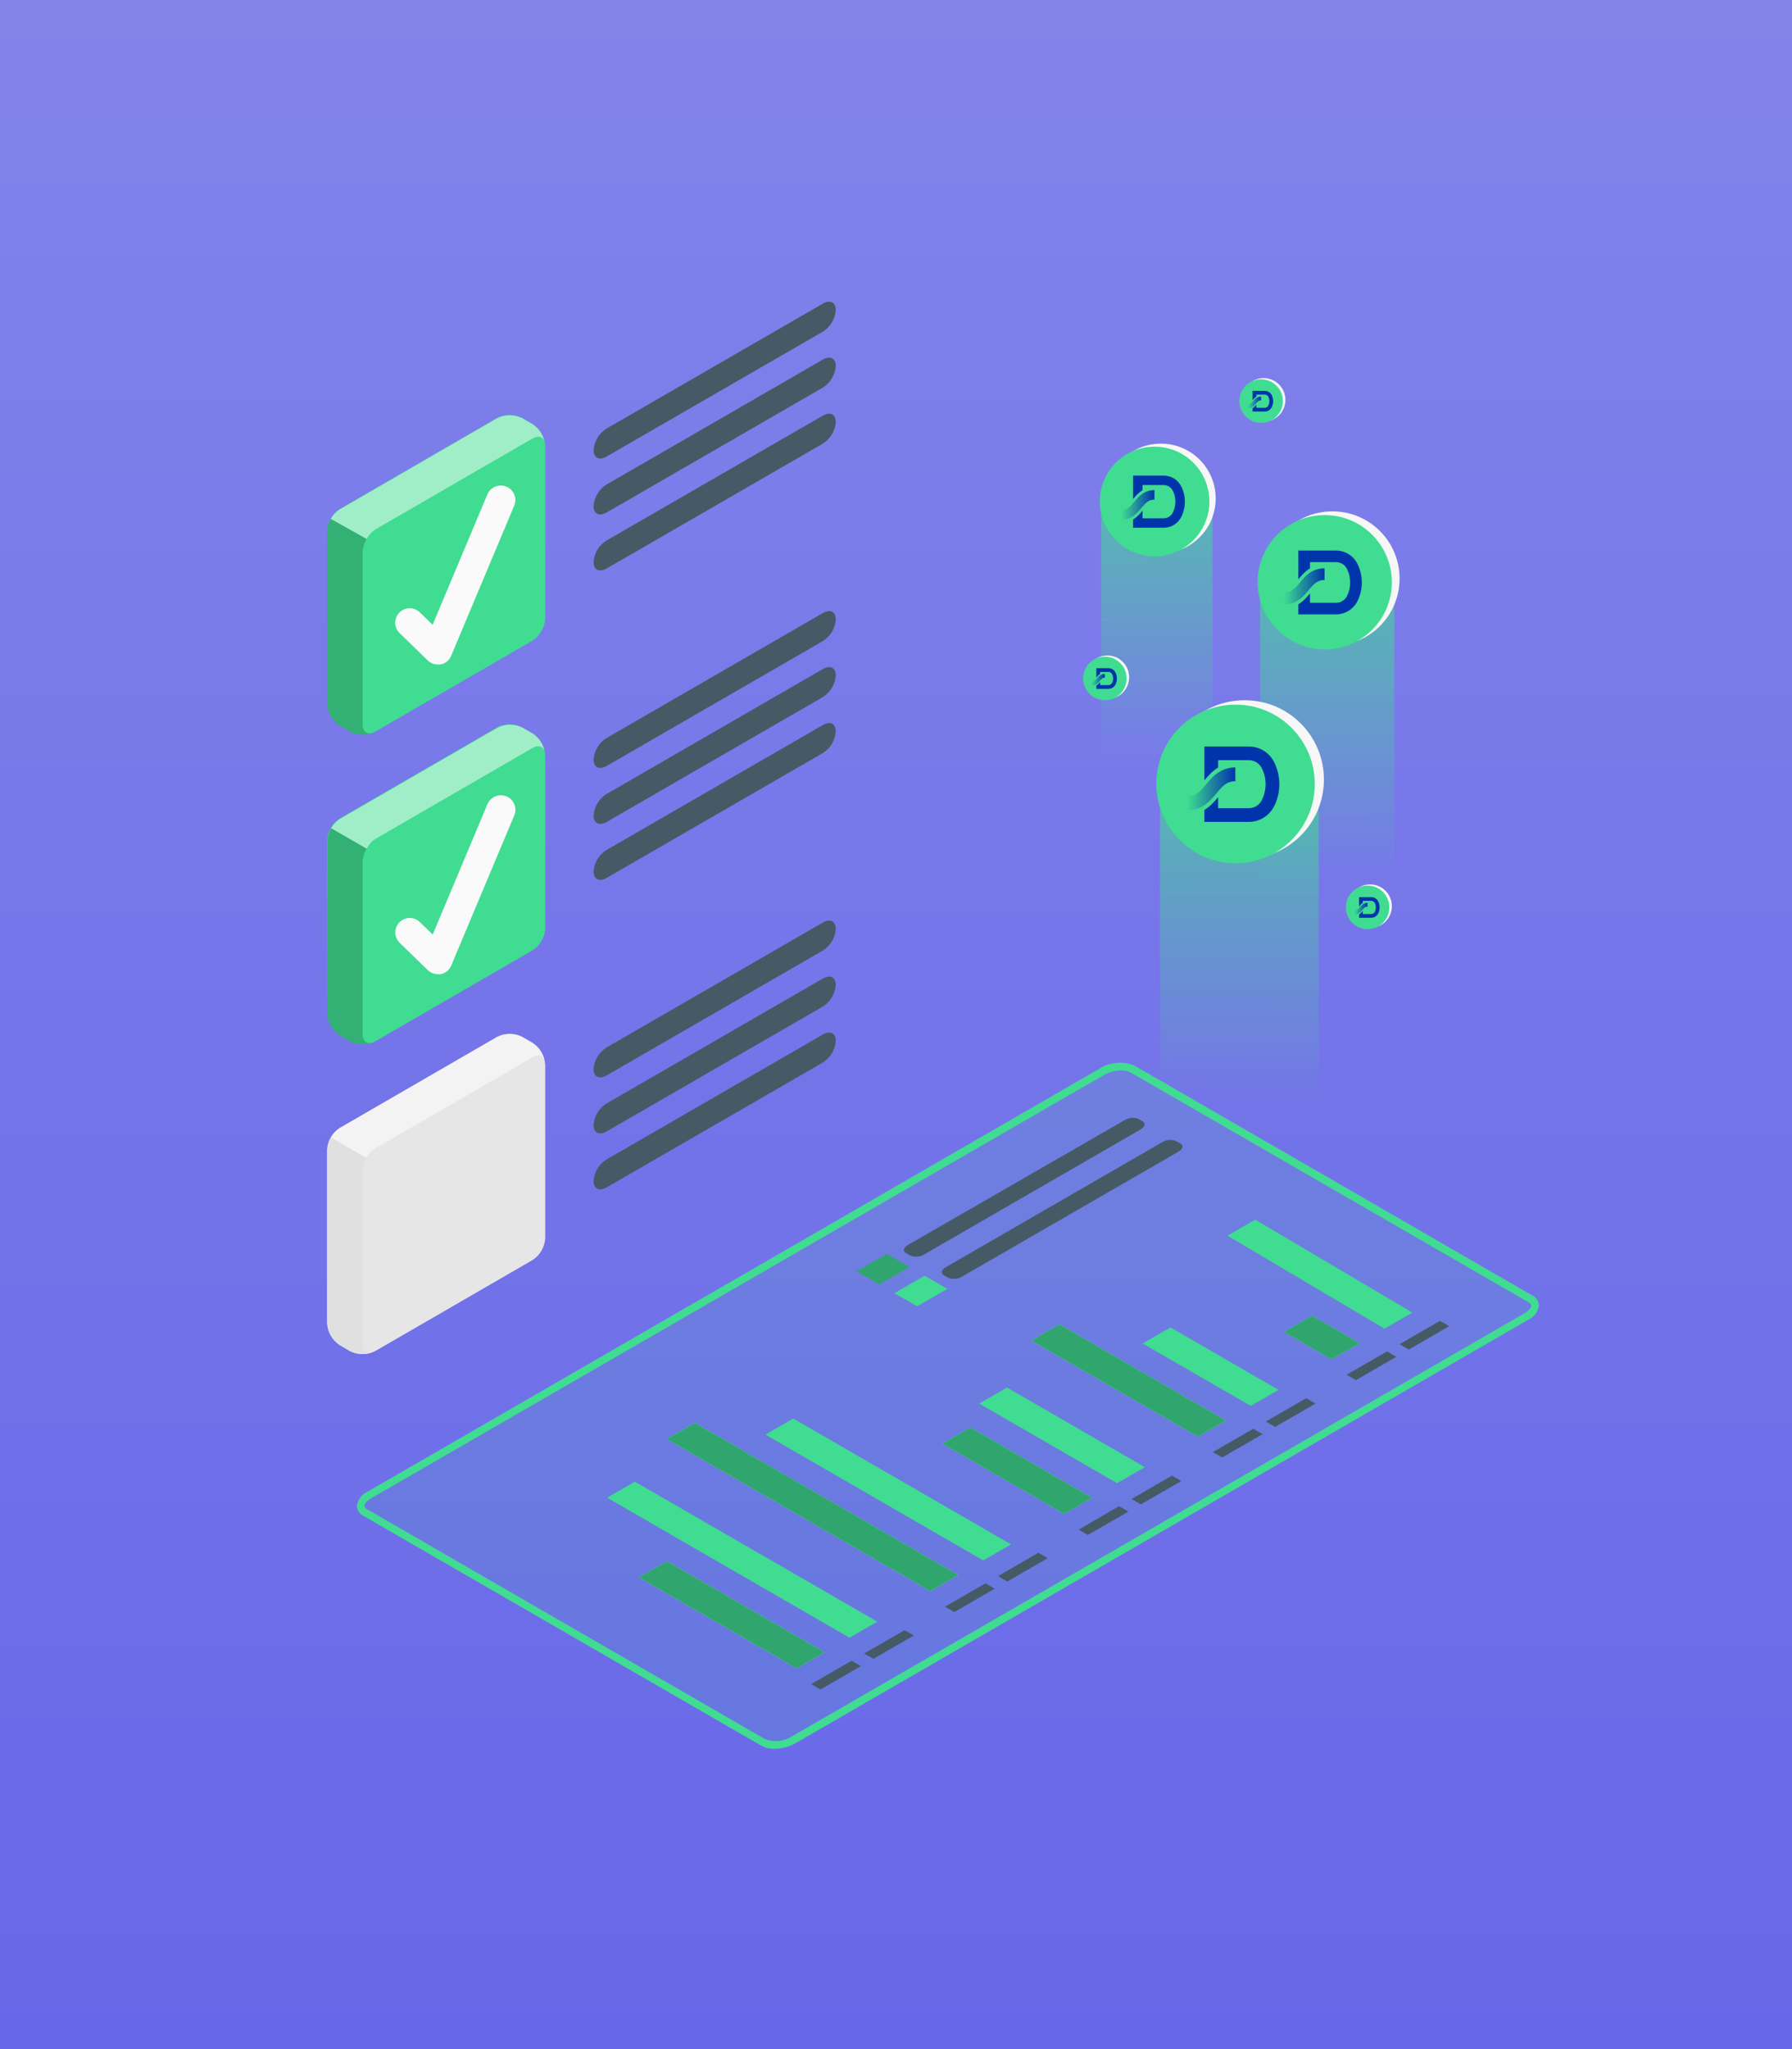 <svg width="630" height="720" viewBox="0 0 630 720" fill="none" xmlns="http://www.w3.org/2000/svg">
<rect width="630" height="720" fill="url(#paint0_linear_757_52562)"/>
<path d="M191.659 156.633C191.49 153.508 189.843 150.65 187.224 148.947L183.607 146.849C180.834 145.428 177.54 145.428 174.767 146.849L119.446 178.845C116.828 180.549 115.167 183.406 115.012 186.531V247.3C115.181 250.425 116.828 253.282 119.446 254.985L123.035 257.083C125.823 258.505 129.116 258.505 131.918 257.083L187.238 225.087C189.857 223.384 191.518 220.526 191.673 217.401V156.633H191.659Z" fill="#40DC91"/>
<path opacity="0.2" d="M115.014 247.314C115.183 250.439 116.83 253.297 119.448 255L123.038 257.097C125.571 258.364 128.528 258.491 131.146 257.435C129.048 258.223 127.472 257.041 127.472 254.606V193.753C127.57 192.19 128.063 190.684 128.908 189.375L116.295 182.308C115.507 183.632 115.056 185.138 115 186.686V247.314H115.014Z" fill="black"/>
<path opacity="0.5" d="M191.518 155.366C190.983 153.465 189.28 152.874 187.225 154.07L131.904 186.066C130.651 186.897 129.609 188.037 128.906 189.374L116.293 182.308C117.039 180.957 118.123 179.817 119.432 179L174.753 146.976C177.54 145.596 180.82 145.596 183.593 146.976L187.211 149.073C189.421 150.523 190.969 152.79 191.504 155.38L191.518 155.366Z" fill="white"/>
<path d="M178.007 170.99C175.389 169.906 172.405 171.159 171.321 173.763C171.321 173.777 171.321 173.791 171.307 173.805L152.092 219.54L147.518 215.106C145.477 213.177 142.253 213.276 140.325 215.317C138.438 217.316 138.481 220.441 140.423 222.397L150.347 232.04C151.304 232.969 152.585 233.49 153.908 233.476C154.246 233.518 154.584 233.518 154.922 233.476C156.569 233.138 157.934 232.026 158.596 230.477L180.696 177.873C181.893 175.311 180.795 172.271 178.233 171.074C178.162 171.046 178.092 171.004 178.021 170.976L178.007 170.99Z" fill="#FAFAFA"/>
<path d="M208.68 158.138C208.68 160.967 210.721 161.868 213.226 160.432L289.31 116.514C291.928 114.852 293.603 112.051 293.829 108.969C293.829 106.139 291.788 105.238 289.31 106.674L213.226 150.593C210.594 152.24 208.905 155.041 208.68 158.138Z" fill="#455A64"/>
<path d="M208.68 177.802C208.68 180.631 210.721 181.532 213.226 180.096L289.31 136.178C291.928 134.517 293.603 131.715 293.829 128.633C293.829 125.803 291.788 124.902 289.31 126.338L213.226 170.257C210.594 171.904 208.891 174.705 208.68 177.802Z" fill="#455A64"/>
<path d="M208.68 197.454C208.68 200.284 210.721 201.213 213.226 199.777L289.31 155.858C291.928 154.197 293.603 151.396 293.829 148.313C293.829 145.484 291.788 144.555 289.31 146.019L213.226 189.937C210.594 191.57 208.905 194.371 208.68 197.454Z" fill="#455A64"/>
<path d="M191.662 265.375C191.494 262.25 189.847 259.392 187.228 257.689L183.611 255.592C180.838 254.17 177.544 254.17 174.771 255.592L119.45 287.588C116.803 289.305 115.142 292.205 115.016 295.358V356.126C115.185 359.251 116.832 362.109 119.45 363.812L123.039 365.91C125.826 367.331 129.12 367.331 131.922 365.91L187.242 333.914C189.861 332.21 191.522 329.353 191.677 326.228V265.375H191.662Z" fill="#40DC91"/>
<path opacity="0.2" d="M115.014 356.138C115.183 359.263 116.83 362.121 119.448 363.824L123.038 365.922C125.571 367.189 128.528 367.315 131.146 366.26C129.048 367.048 127.472 365.865 127.472 363.43V302.493C127.584 300.958 128.077 299.48 128.908 298.199L116.436 290.992C115.647 292.315 115.197 293.822 115.141 295.37L115 356.138H115.014Z" fill="black"/>
<path opacity="0.5" d="M191.522 264.108C190.987 262.236 189.284 261.617 187.229 262.813L131.908 294.809C130.641 295.668 129.613 296.836 128.909 298.202L116.438 291.023C117.184 289.671 118.268 288.531 119.577 287.715L174.897 255.719C177.671 254.297 180.964 254.297 183.737 255.719L187.355 257.788C189.523 259.266 191.015 261.546 191.508 264.122L191.522 264.108Z" fill="white"/>
<path d="M178.007 279.818C175.388 278.748 172.404 280.015 171.334 282.633L152.12 328.368L147.545 323.934C145.504 322.005 142.28 322.104 140.352 324.145C138.466 326.144 138.508 329.269 140.45 331.225L150.374 340.868C151.332 341.797 152.613 342.318 153.936 342.303C154.274 342.346 154.611 342.346 154.949 342.303C156.596 341.966 157.962 340.854 158.623 339.305L180.723 286.701C181.92 284.139 180.808 281.099 178.246 279.902C178.176 279.86 178.091 279.832 178.021 279.804L178.007 279.818Z" fill="#FAFAFA"/>
<path d="M208.68 266.866C208.68 269.696 210.721 270.597 213.226 269.161L289.31 225.242C291.928 223.581 293.603 220.78 293.829 217.697C293.829 214.868 291.788 213.967 289.31 215.403L213.226 259.321C210.594 260.968 208.905 263.77 208.68 266.866Z" fill="#455A64"/>
<path d="M208.68 286.542C208.68 289.372 210.721 290.272 213.226 288.837L289.31 244.918C291.928 243.257 293.603 240.456 293.829 237.373C293.829 234.543 291.788 233.643 289.31 235.078L213.226 278.997C210.594 280.644 208.905 283.445 208.68 286.542Z" fill="#455A64"/>
<path d="M208.68 306.179C208.68 309.008 210.721 309.937 213.226 308.501L289.31 264.583C291.928 262.922 293.603 260.12 293.829 257.038C293.829 254.208 291.788 253.279 289.31 254.743L213.226 298.662C210.594 300.295 208.905 303.096 208.68 306.179Z" fill="#455A64"/>
<path d="M191.662 374.115C191.494 370.99 189.847 368.133 187.228 366.429L183.611 364.332C180.838 362.91 177.544 362.91 174.771 364.332L119.45 396.328C116.832 398.031 115.17 400.889 115.016 404.014V464.951C115.185 468.076 116.832 470.934 119.45 472.637L123.039 474.734C125.826 476.156 129.12 476.156 131.922 474.734L187.242 442.738C189.861 441.035 191.522 438.177 191.677 435.053V374.115H191.662Z" fill="#E6E6E6"/>
<path d="M115.014 464.951C115.183 468.076 116.83 470.934 119.448 472.637L123.038 474.734C125.571 476.001 128.528 476.128 131.146 475.072C129.048 475.86 127.472 474.706 127.472 472.243V411.249C127.528 409.701 127.979 408.194 128.767 406.871L116.295 399.664C115.507 400.987 115.056 402.493 115 404.042V464.951H115.014Z" fill="#E0E0E0"/>
<path opacity="0.5" d="M191.518 372.835C190.983 370.963 189.28 370.344 187.225 371.54L131.904 403.536C130.595 404.353 129.511 405.493 128.765 406.844L116.293 399.665C117.039 398.314 118.123 397.174 119.432 396.357L174.753 364.361C177.526 362.939 180.82 362.939 183.593 364.361L187.211 366.43C189.449 367.894 190.997 370.217 191.504 372.849L191.518 372.835Z" fill="white"/>
<path d="M208.68 375.607C208.68 378.436 210.721 379.337 213.226 377.901L289.31 333.982C291.928 332.321 293.603 329.52 293.829 326.437C293.829 323.608 291.788 322.707 289.31 324.143L213.226 368.062C210.594 369.709 208.905 372.51 208.68 375.607Z" fill="#455A64"/>
<path d="M208.68 395.284C208.68 398.114 210.721 399.015 213.226 397.579L289.31 353.66C291.928 351.999 293.603 349.198 293.829 346.115C293.829 343.286 291.788 342.385 289.31 343.821L213.226 387.739C210.594 389.386 208.905 392.188 208.68 395.284Z" fill="#455A64"/>
<path d="M208.68 414.923C208.68 417.752 210.721 418.681 213.226 417.246L289.31 373.327C291.928 371.666 293.603 368.865 293.829 365.782C293.829 362.952 291.788 362.023 289.31 363.487L213.226 407.406C210.594 409.039 208.905 411.84 208.68 414.923Z" fill="#455A64"/>
<path opacity="0.1" d="M128.349 531.422L268.34 612.264C271.817 613.629 275.73 613.305 278.94 611.391L536.639 462.63C539.975 460.673 540.651 457.942 538.131 456.492L398.14 375.651C394.663 374.285 390.75 374.609 387.54 376.524L129.841 525.313C126.505 527.241 125.829 529.972 128.349 531.422Z" fill="#40DC91"/>
<path d="M272.281 614.461C270.676 614.517 269.1 614.151 267.678 613.419L127.658 532.578C126.349 531.93 125.519 530.607 125.477 529.157C125.744 526.947 127.152 525.047 129.179 524.16L386.878 375.286C390.496 373.118 394.93 372.795 398.829 374.414L538.82 455.255C540.13 455.903 540.974 457.24 541.002 458.704C540.749 460.9 539.355 462.8 537.328 463.701L279.629 612.546C277.377 613.799 274.857 614.461 272.281 614.475V614.461ZM394.212 376.131C392.101 376.131 390.031 376.68 388.187 377.679L130.488 526.468C128.771 527.454 128.137 528.538 128.137 529.157C128.193 529.65 128.517 530.072 128.982 530.255L268.973 611.097C272.028 612.237 275.434 611.913 278.221 610.224L535.921 461.463C537.666 460.449 538.3 459.365 538.3 458.774C538.3 458.183 538.018 457.986 537.455 457.648L397.436 376.806C396.436 376.328 395.352 376.089 394.24 376.131H394.212Z" fill="#40DC91"/>
<path d="M280.024 586.194L224.703 554.226L234.486 548.609L289.807 580.549L280.024 586.194Z" fill="#40DC91"/>
<path d="M285.191 591.741L299.381 583.549L302.66 585.435L288.443 593.628L285.191 591.741Z" fill="#455A64"/>
<path d="M298.645 575.453L213.426 526.242L223.209 520.625L308.428 569.808L298.645 575.453Z" fill="#40DC91"/>
<path d="M303.812 581.001L318.002 572.809L321.282 574.667L307.064 582.859L303.812 581.001Z" fill="#455A64"/>
<path d="M327.052 559.041L234.484 505.621L244.296 499.99L336.807 553.411L327.052 559.041Z" fill="#40DC91"/>
<path d="M332.219 564.546L346.436 556.353L349.688 558.239L335.499 566.446L332.219 564.546Z" fill="#455A64"/>
<path d="M345.676 548.301L269.086 504.086L278.883 498.441L355.431 542.642L345.676 548.301Z" fill="#40DC91"/>
<path d="M350.855 553.806L365.045 545.613L368.324 547.499L354.107 555.706L350.855 553.806Z" fill="#455A64"/>
<path d="M374.083 531.901L331.375 507.253L341.186 501.637L383.866 526.271L374.083 531.901Z" fill="#40DC91"/>
<path d="M379.207 537.477L393.396 529.242L396.676 531.142L382.459 539.335L379.207 537.477Z" fill="#455A64"/>
<path d="M392.718 521.162L344.238 493.178L354.021 487.533L402.487 515.531L392.718 521.162Z" fill="#40DC91"/>
<path d="M397.832 526.707L412.021 518.5L415.301 520.4L401.084 528.593L397.832 526.707Z" fill="#455A64"/>
<path d="M421.099 504.761L362.695 471.048L372.479 465.389L430.868 499.116L421.099 504.761Z" fill="#40DC91"/>
<path d="M426.406 510.224L440.624 502.031L443.875 503.918L429.686 512.11L426.406 510.224Z" fill="#455A64"/>
<path d="M439.72 493.994L401.699 472.063L411.482 466.418L449.503 488.377L439.72 493.994Z" fill="#40DC91"/>
<path d="M445.027 499.484L459.217 491.291L462.496 493.177L448.279 501.37L445.027 499.484Z" fill="#455A64"/>
<path d="M468.128 477.608L451.504 468.022L461.287 462.363L477.912 471.949L468.128 477.608Z" fill="#40DC91"/>
<path d="M280.024 586.194L224.703 554.226L234.486 548.609L289.807 580.549L280.024 586.194Z" fill="#40DC91"/>
<path d="M327.052 559.041L234.484 505.621L244.296 499.99L336.807 553.411L327.052 559.041Z" fill="#40DC91"/>
<path d="M374.083 531.901L331.375 507.253L341.186 501.637L383.866 526.271L374.083 531.901Z" fill="#40DC91"/>
<path d="M421.099 504.761L362.695 471.048L372.479 465.389L430.868 499.116L421.099 504.761Z" fill="#40DC91"/>
<path d="M468.128 477.608L451.504 468.022L461.287 462.363L477.912 471.949L468.128 477.608Z" fill="#40DC91"/>
<path d="M473.406 483.056L487.624 474.863L490.875 476.749L476.686 484.956L473.406 483.056Z" fill="#455A64"/>
<path d="M486.752 466.87L431.516 434.184L441.299 428.539L496.535 461.211L486.752 466.87Z" fill="#40DC91"/>
<path d="M492.043 472.316L506.232 464.123L509.498 465.981L495.281 474.188L492.043 472.316Z" fill="#455A64"/>
<path d="M311.765 440.572L301.109 446.71L309.105 451.313L319.733 445.189L311.765 440.572Z" fill="#40DC91"/>
<path opacity="0.25" d="M311.765 440.572L301.109 446.71L309.105 451.313L319.733 445.189L311.765 440.572Z" fill="black"/>
<path d="M395.31 393.628L319.17 437.463C317.649 438.335 317.326 439.588 318.494 440.292L320.042 441.193C321.633 441.826 323.435 441.657 324.899 440.771L401.011 396.852C402.531 395.951 402.855 394.698 401.686 394.022L400.166 393.15C398.561 392.544 396.76 392.713 395.31 393.628Z" fill="#455A64"/>
<path d="M325.07 448.26L314.414 454.397L322.424 459L333.08 452.877L325.07 448.26Z" fill="#40DC91"/>
<path d="M408.624 401.314L332.512 445.261C330.964 446.134 330.64 447.386 331.809 448.09L333.357 448.991C334.948 449.625 336.749 449.456 338.213 448.569L414.325 404.65C415.846 403.749 416.169 402.496 415.029 401.821L413.481 400.948C411.89 400.3 410.088 400.441 408.624 401.314Z" fill="#455A64"/>
<path d="M280.024 586.194L224.703 554.226L234.486 548.609L289.807 580.549L280.024 586.194Z" fill="#40DC91"/>
<path d="M327.052 559.041L234.484 505.621L244.296 499.99L336.807 553.411L327.052 559.041Z" fill="#40DC91"/>
<path d="M374.083 531.901L331.375 507.253L341.186 501.637L383.866 526.271L374.083 531.901Z" fill="#40DC91"/>
<path d="M421.099 504.761L362.695 471.048L372.479 465.389L430.868 499.116L421.099 504.761Z" fill="#40DC91"/>
<path d="M280.024 586.194L224.703 554.226L234.486 548.609L289.807 580.549L280.024 586.194Z" fill="#40DC91"/>
<path d="M327.052 559.041L234.484 505.621L244.296 499.99L336.807 553.411L327.052 559.041Z" fill="#40DC91"/>
<path d="M374.083 531.901L331.375 507.253L341.186 501.637L383.866 526.271L374.083 531.901Z" fill="#40DC91"/>
<path d="M421.099 504.761L362.695 471.048L372.479 465.389L430.868 499.116L421.099 504.761Z" fill="#40DC91"/>
<path d="M468.128 477.608L451.504 468.022L461.287 462.363L477.912 471.949L468.128 477.608Z" fill="#40DC91"/>
<path opacity="0.25" d="M280.024 586.194L224.703 554.226L234.486 548.609L289.807 580.549L280.024 586.194Z" fill="black"/>
<path opacity="0.25" d="M327.052 559.041L234.484 505.621L244.296 499.99L336.807 553.411L327.052 559.041Z" fill="black"/>
<path opacity="0.25" d="M374.083 531.901L331.375 507.253L341.186 501.637L383.866 526.271L374.083 531.901Z" fill="black"/>
<path opacity="0.25" d="M421.099 504.761L362.695 471.048L372.479 465.389L430.868 499.116L421.099 504.761Z" fill="black"/>
<path opacity="0.25" d="M468.128 477.608L451.504 468.022L461.287 462.363L477.912 471.949L468.128 477.608Z" fill="black"/>
<path d="M463.574 406.805H407.842V280.983C407.842 265.593 420.318 253.117 435.708 253.117C451.098 253.117 463.574 265.593 463.574 280.983V406.805Z" fill="url(#paint1_linear_757_52562)"/>
<path d="M490.203 327.594H443.001V206.616C443.001 193.581 453.567 183.014 466.602 183.014C479.636 183.014 490.203 193.581 490.203 206.616V327.594Z" fill="url(#paint2_linear_757_52562)"/>
<path d="M426.293 282.816H387.102V176.55C387.102 165.728 395.875 156.955 406.697 156.955C417.52 156.955 426.293 165.728 426.293 176.55V282.816Z" fill="url(#paint3_linear_757_52562)"/>
<g filter="url(#filter0_d_757_52562)">
<path d="M437.573 301.773C452.904 301.773 465.439 289.376 465.439 273.907C465.439 258.575 453.042 246.041 437.573 246.041C422.103 246.041 409.707 258.437 409.707 273.907C409.707 289.273 422.103 301.773 437.573 301.773Z" fill="#F7F7F7"/>
<path d="M434.362 303.325C449.693 303.325 462.228 290.929 462.228 275.46C462.228 260.128 449.832 247.594 434.362 247.594C418.892 247.594 406.496 259.99 406.496 275.46C406.634 290.791 419.031 303.325 434.362 303.325Z" fill="#40DC91"/>
<path d="M424.002 275.63C421.826 278.254 420.341 279.843 417.406 279.843V284.677C422.758 284.677 425.486 281.362 427.696 278.703C429.872 276.079 431.356 274.49 434.292 274.49V269.656C428.939 269.691 426.211 272.971 424.002 275.63Z" fill="url(#paint4_linear_757_52562)"/>
<path d="M447.931 267.793C446.239 264.409 442.82 262.303 439.022 262.303H423.414V274.216C424.657 272.731 426.142 270.97 428.248 269.692V267.102H439.022C440.99 267.102 442.716 268.173 443.614 269.934C445.375 273.456 445.375 277.634 443.614 281.156C442.751 282.883 440.99 283.988 439.022 283.988H428.248V280.086C427.005 281.571 425.52 283.332 423.414 284.609V288.787H439.022C442.82 288.787 446.204 286.681 447.931 283.297C450.382 278.497 450.382 272.662 447.931 267.793Z" fill="#0034AB"/>
</g>
<g filter="url(#filter1_d_757_52562)">
<path d="M468.437 226.882C481.422 226.882 492.038 216.383 492.038 203.281C492.038 190.296 481.539 179.68 468.437 179.68C455.335 179.68 444.836 190.179 444.836 203.281C444.836 216.295 455.335 226.882 468.437 226.882Z" fill="#F7F7F7"/>
<path d="M465.718 228.198C478.703 228.198 489.32 217.699 489.32 204.597C489.32 191.612 478.82 180.996 465.718 180.996C452.616 180.996 442.117 191.495 442.117 204.597C442.234 217.582 452.733 228.198 465.718 228.198Z" fill="#40DC91"/>
<path d="M456.945 204.741C455.103 206.964 453.845 208.309 451.359 208.309V212.403C455.892 212.403 458.203 209.596 460.075 207.344C461.917 205.121 463.175 203.776 465.66 203.776V199.682C461.127 199.711 458.817 202.489 456.945 204.741Z" fill="url(#paint5_linear_757_52562)"/>
<path d="M477.214 198.103C475.781 195.237 472.885 193.453 469.668 193.453H456.449V203.543C457.502 202.285 458.76 200.794 460.544 199.712V197.518H469.668C471.335 197.518 472.797 198.425 473.558 199.916C475.049 202.899 475.049 206.438 473.558 209.421C472.827 210.883 471.335 211.819 469.668 211.819H460.544V208.515C459.491 209.772 458.233 211.264 456.449 212.346V215.884H469.668C472.885 215.884 475.751 214.1 477.214 211.234C479.29 207.169 479.29 202.227 477.214 198.103Z" fill="#0034AB"/>
</g>
<g filter="url(#filter2_d_757_52562)">
<path d="M408.129 194.406C418.726 194.406 427.39 185.837 427.39 175.144C427.39 164.547 418.821 155.883 408.129 155.883C397.436 155.883 388.867 164.451 388.867 175.144C388.867 185.765 397.436 194.406 408.129 194.406Z" fill="#F7F7F7"/>
<path d="M405.91 195.48C416.507 195.48 425.171 186.911 425.171 176.218C425.171 165.621 416.603 156.957 405.91 156.957C395.217 156.957 386.648 165.526 386.648 176.218C386.744 186.816 395.313 195.48 405.91 195.48Z" fill="#40DC91"/>
<path d="M398.75 176.336C397.247 178.15 396.22 179.248 394.191 179.248V182.59C397.891 182.59 399.777 180.298 401.304 178.46C402.808 176.646 403.834 175.549 405.863 175.549V172.207C402.163 172.231 400.278 174.498 398.75 176.336Z" fill="url(#paint6_linear_757_52562)"/>
<path d="M415.29 170.918C414.12 168.579 411.758 167.123 409.132 167.123H398.344V175.357C399.203 174.331 400.229 173.114 401.685 172.231V170.441H409.132C410.493 170.441 411.686 171.181 412.306 172.398C413.524 174.832 413.524 177.72 412.306 180.155C411.71 181.348 410.493 182.112 409.132 182.112H401.685V179.415C400.826 180.441 399.8 181.659 398.344 182.542V185.43H409.132C411.758 185.43 414.097 183.974 415.29 181.635C416.985 178.317 416.985 174.283 415.29 170.918Z" fill="#0034AB"/>
</g>
<g filter="url(#filter3_d_757_52562)">
<path d="M444.242 148.164C448.451 148.164 451.891 144.762 451.891 140.516C451.891 136.307 448.488 132.867 444.242 132.867C439.996 132.867 436.594 136.269 436.594 140.516C436.594 144.733 439.996 148.164 444.242 148.164Z" fill="#F7F7F7"/>
<path d="M443.36 148.59C447.568 148.59 451.008 145.187 451.008 140.941C451.008 136.733 447.606 133.293 443.36 133.293C439.113 133.293 435.711 136.695 435.711 140.941C435.749 145.15 439.151 148.59 443.36 148.59Z" fill="#40DC91"/>
<path d="M440.517 140.991C439.92 141.711 439.513 142.147 438.707 142.147V143.474C440.176 143.474 440.925 142.564 441.531 141.835C442.129 141.114 442.536 140.678 443.342 140.678V139.351C441.873 139.361 441.124 140.261 440.517 140.991Z" fill="url(#paint7_linear_757_52562)"/>
<path d="M447.085 138.839C446.62 137.91 445.682 137.332 444.639 137.332H440.355V140.602C440.697 140.194 441.104 139.711 441.682 139.36V138.649H444.639C445.18 138.649 445.654 138.943 445.9 139.427C446.383 140.393 446.383 141.54 445.9 142.507C445.663 142.981 445.18 143.284 444.639 143.284H441.682V142.213C441.341 142.621 440.934 143.104 440.355 143.455V144.601H444.639C445.682 144.601 446.611 144.023 447.085 143.094C447.758 141.777 447.758 140.175 447.085 138.839Z" fill="#0034AB"/>
</g>
<g filter="url(#filter4_d_757_52562)">
<path d="M389.309 245.614C393.517 245.614 396.957 242.211 396.957 237.965C396.957 233.757 393.555 230.316 389.309 230.316C385.063 230.316 381.66 233.719 381.66 237.965C381.66 242.183 385.063 245.614 389.309 245.614Z" fill="#F7F7F7"/>
<path d="M388.43 246.039C392.638 246.039 396.079 242.637 396.079 238.391C396.079 234.183 392.676 230.742 388.43 230.742C384.184 230.742 380.781 234.145 380.781 238.391C380.819 242.599 384.222 246.039 388.43 246.039Z" fill="#40DC91"/>
<path d="M385.588 238.44C384.991 239.161 384.583 239.597 383.777 239.597V240.924C385.246 240.924 385.995 240.014 386.602 239.284C387.199 238.564 387.606 238.128 388.412 238.128V236.801C386.943 236.81 386.194 237.711 385.588 238.44Z" fill="url(#paint8_linear_757_52562)"/>
<path d="M392.155 236.288C391.691 235.359 390.752 234.781 389.71 234.781H385.426V238.051C385.767 237.644 386.175 237.16 386.753 236.81V236.099H389.71C390.25 236.099 390.724 236.392 390.97 236.876C391.454 237.843 391.454 238.989 390.97 239.956C390.733 240.43 390.25 240.733 389.71 240.733H386.753V239.662C386.411 240.07 386.004 240.553 385.426 240.904V242.051H389.71C390.752 242.051 391.681 241.473 392.155 240.544C392.828 239.226 392.828 237.625 392.155 236.288Z" fill="#0034AB"/>
</g>
<g filter="url(#filter5_d_757_52562)">
<path d="M481.672 326.051C485.88 326.051 489.321 322.649 489.321 318.403C489.321 314.194 485.918 310.754 481.672 310.754C477.426 310.754 474.023 314.156 474.023 318.403C474.023 322.62 477.426 326.051 481.672 326.051Z" fill="#F7F7F7"/>
<path d="M480.789 326.477C484.997 326.477 488.438 323.074 488.438 318.828C488.438 314.62 485.035 311.18 480.789 311.18C476.543 311.18 473.141 314.582 473.141 318.828C473.179 323.037 476.581 326.477 480.789 326.477Z" fill="#40DC91"/>
<path d="M477.947 318.876C477.35 319.596 476.942 320.032 476.137 320.032V321.359C477.606 321.359 478.355 320.449 478.961 319.72C479.558 318.999 479.966 318.563 480.771 318.563V317.236C479.302 317.246 478.554 318.146 477.947 318.876Z" fill="url(#paint9_linear_757_52562)"/>
<path d="M484.514 316.724C484.05 315.795 483.112 315.217 482.069 315.217H477.785V318.487C478.126 318.079 478.534 317.596 479.112 317.245V316.534H482.069C482.609 316.534 483.083 316.828 483.33 317.311C483.813 318.278 483.813 319.425 483.33 320.392C483.093 320.866 482.609 321.169 482.069 321.169H479.112V320.098C478.771 320.505 478.363 320.989 477.785 321.34V322.486H482.069C483.112 322.486 484.041 321.908 484.514 320.979C485.187 319.662 485.187 318.06 484.514 316.724Z" fill="#0034AB"/>
</g>
<defs>
<filter id="filter0_d_757_52562" x="384.723" y="224.268" width="102.488" height="100.83" filterUnits="userSpaceOnUse" color-interpolation-filters="sRGB">
<feFlood flood-opacity="0" result="BackgroundImageFix"/>
<feColorMatrix in="SourceAlpha" type="matrix" values="0 0 0 0 0 0 0 0 0 0 0 0 0 0 0 0 0 0 127 0" result="hardAlpha"/>
<feOffset/>
<feGaussianBlur stdDeviation="10.886"/>
<feComposite in2="hardAlpha" operator="out"/>
<feColorMatrix type="matrix" values="0 0 0 0 0.25 0 0 0 0 0.862 0 0 0 0 0.568 0 0 0 1 0"/>
<feBlend mode="normal" in2="BackgroundImageFix" result="effect1_dropShadow_757_52562"/>
<feBlend mode="normal" in="SourceGraphic" in2="effect1_dropShadow_757_52562" result="shape"/>
</filter>
<filter id="filter1_d_757_52562" x="423.677" y="161.239" width="86.802" height="85.4" filterUnits="userSpaceOnUse" color-interpolation-filters="sRGB">
<feFlood flood-opacity="0" result="BackgroundImageFix"/>
<feColorMatrix in="SourceAlpha" type="matrix" values="0 0 0 0 0 0 0 0 0 0 0 0 0 0 0 0 0 0 127 0" result="hardAlpha"/>
<feOffset/>
<feGaussianBlur stdDeviation="9.22"/>
<feComposite in2="hardAlpha" operator="out"/>
<feColorMatrix type="matrix" values="0 0 0 0 0.25 0 0 0 0 0.862 0 0 0 0 0.568 0 0 0 1 0"/>
<feBlend mode="normal" in2="BackgroundImageFix" result="effect1_dropShadow_757_52562"/>
<feBlend mode="normal" in="SourceGraphic" in2="effect1_dropShadow_757_52562" result="shape"/>
</filter>
<filter id="filter2_d_757_52562" x="371.599" y="140.833" width="70.841" height="69.697" filterUnits="userSpaceOnUse" color-interpolation-filters="sRGB">
<feFlood flood-opacity="0" result="BackgroundImageFix"/>
<feColorMatrix in="SourceAlpha" type="matrix" values="0 0 0 0 0 0 0 0 0 0 0 0 0 0 0 0 0 0 127 0" result="hardAlpha"/>
<feOffset/>
<feGaussianBlur stdDeviation="7.525"/>
<feComposite in2="hardAlpha" operator="out"/>
<feColorMatrix type="matrix" values="0 0 0 0 0.25 0 0 0 0 0.862 0 0 0 0 0.568 0 0 0 1 0"/>
<feBlend mode="normal" in2="BackgroundImageFix" result="effect1_dropShadow_757_52562"/>
<feBlend mode="normal" in="SourceGraphic" in2="effect1_dropShadow_757_52562" result="shape"/>
</filter>
<filter id="filter3_d_757_52562" x="429.735" y="126.891" width="28.132" height="27.675" filterUnits="userSpaceOnUse" color-interpolation-filters="sRGB">
<feFlood flood-opacity="0" result="BackgroundImageFix"/>
<feColorMatrix in="SourceAlpha" type="matrix" values="0 0 0 0 0 0 0 0 0 0 0 0 0 0 0 0 0 0 127 0" result="hardAlpha"/>
<feOffset/>
<feGaussianBlur stdDeviation="2.988"/>
<feComposite in2="hardAlpha" operator="out"/>
<feColorMatrix type="matrix" values="0 0 0 0 0.25 0 0 0 0 0.862 0 0 0 0 0.568 0 0 0 1 0"/>
<feBlend mode="normal" in2="BackgroundImageFix" result="effect1_dropShadow_757_52562"/>
<feBlend mode="normal" in="SourceGraphic" in2="effect1_dropShadow_757_52562" result="shape"/>
</filter>
<filter id="filter4_d_757_52562" x="374.805" y="224.34" width="28.128" height="27.675" filterUnits="userSpaceOnUse" color-interpolation-filters="sRGB">
<feFlood flood-opacity="0" result="BackgroundImageFix"/>
<feColorMatrix in="SourceAlpha" type="matrix" values="0 0 0 0 0 0 0 0 0 0 0 0 0 0 0 0 0 0 127 0" result="hardAlpha"/>
<feOffset/>
<feGaussianBlur stdDeviation="2.988"/>
<feComposite in2="hardAlpha" operator="out"/>
<feColorMatrix type="matrix" values="0 0 0 0 0.25 0 0 0 0 0.862 0 0 0 0 0.568 0 0 0 1 0"/>
<feBlend mode="normal" in2="BackgroundImageFix" result="effect1_dropShadow_757_52562"/>
<feBlend mode="normal" in="SourceGraphic" in2="effect1_dropShadow_757_52562" result="shape"/>
</filter>
<filter id="filter5_d_757_52562" x="467.164" y="304.778" width="28.132" height="27.675" filterUnits="userSpaceOnUse" color-interpolation-filters="sRGB">
<feFlood flood-opacity="0" result="BackgroundImageFix"/>
<feColorMatrix in="SourceAlpha" type="matrix" values="0 0 0 0 0 0 0 0 0 0 0 0 0 0 0 0 0 0 127 0" result="hardAlpha"/>
<feOffset/>
<feGaussianBlur stdDeviation="2.988"/>
<feComposite in2="hardAlpha" operator="out"/>
<feColorMatrix type="matrix" values="0 0 0 0 0.25 0 0 0 0 0.862 0 0 0 0 0.568 0 0 0 1 0"/>
<feBlend mode="normal" in2="BackgroundImageFix" result="effect1_dropShadow_757_52562"/>
<feBlend mode="normal" in="SourceGraphic" in2="effect1_dropShadow_757_52562" result="shape"/>
</filter>
<linearGradient id="paint0_linear_757_52562" x1="315" y1="0" x2="315" y2="720" gradientUnits="userSpaceOnUse">
<stop stop-color="#8383EA"/>
<stop offset="1" stop-color="#6767E9"/>
</linearGradient>
<linearGradient id="paint1_linear_757_52562" x1="435.46" y1="387.116" x2="435.727" y2="147.33" gradientUnits="userSpaceOnUse">
<stop stop-color="#40DC91" stop-opacity="0"/>
<stop offset="0.44" stop-color="#40DC91" stop-opacity="0.6"/>
</linearGradient>
<linearGradient id="paint2_linear_757_52562" x1="466.392" y1="309.072" x2="466.67" y2="83.497" gradientUnits="userSpaceOnUse">
<stop stop-color="#40DC91" stop-opacity="0"/>
<stop offset="0.44" stop-color="#40DC91" stop-opacity="0.6"/>
</linearGradient>
<linearGradient id="paint3_linear_757_52562" x1="406.523" y1="266.693" x2="406.777" y2="70.321" gradientUnits="userSpaceOnUse">
<stop stop-color="#40DC91" stop-opacity="0"/>
<stop offset="0.44" stop-color="#40DC91" stop-opacity="0.6"/>
</linearGradient>
<linearGradient id="paint4_linear_757_52562" x1="434.311" y1="277.176" x2="417.41" y2="277.176" gradientUnits="userSpaceOnUse">
<stop stop-color="#0034AB"/>
<stop offset="1" stop-color="#0034AB" stop-opacity="0"/>
</linearGradient>
<linearGradient id="paint5_linear_757_52562" x1="465.677" y1="206.051" x2="451.363" y2="206.051" gradientUnits="userSpaceOnUse">
<stop stop-color="#0034AB"/>
<stop offset="1" stop-color="#0034AB" stop-opacity="0"/>
</linearGradient>
<linearGradient id="paint6_linear_757_52562" x1="405.876" y1="177.405" x2="394.194" y2="177.405" gradientUnits="userSpaceOnUse">
<stop stop-color="#0034AB"/>
<stop offset="1" stop-color="#0034AB" stop-opacity="0"/>
</linearGradient>
<linearGradient id="paint7_linear_757_52562" x1="443.347" y1="141.415" x2="438.708" y2="141.415" gradientUnits="userSpaceOnUse">
<stop stop-color="#0034AB"/>
<stop offset="1" stop-color="#0034AB" stop-opacity="0"/>
</linearGradient>
<linearGradient id="paint8_linear_757_52562" x1="388.417" y1="238.865" x2="383.778" y2="238.865" gradientUnits="userSpaceOnUse">
<stop stop-color="#0034AB"/>
<stop offset="1" stop-color="#0034AB" stop-opacity="0"/>
</linearGradient>
<linearGradient id="paint9_linear_757_52562" x1="480.777" y1="319.3" x2="476.138" y2="319.3" gradientUnits="userSpaceOnUse">
<stop stop-color="#0034AB"/>
<stop offset="1" stop-color="#0034AB" stop-opacity="0"/>
</linearGradient>
</defs>
</svg>
